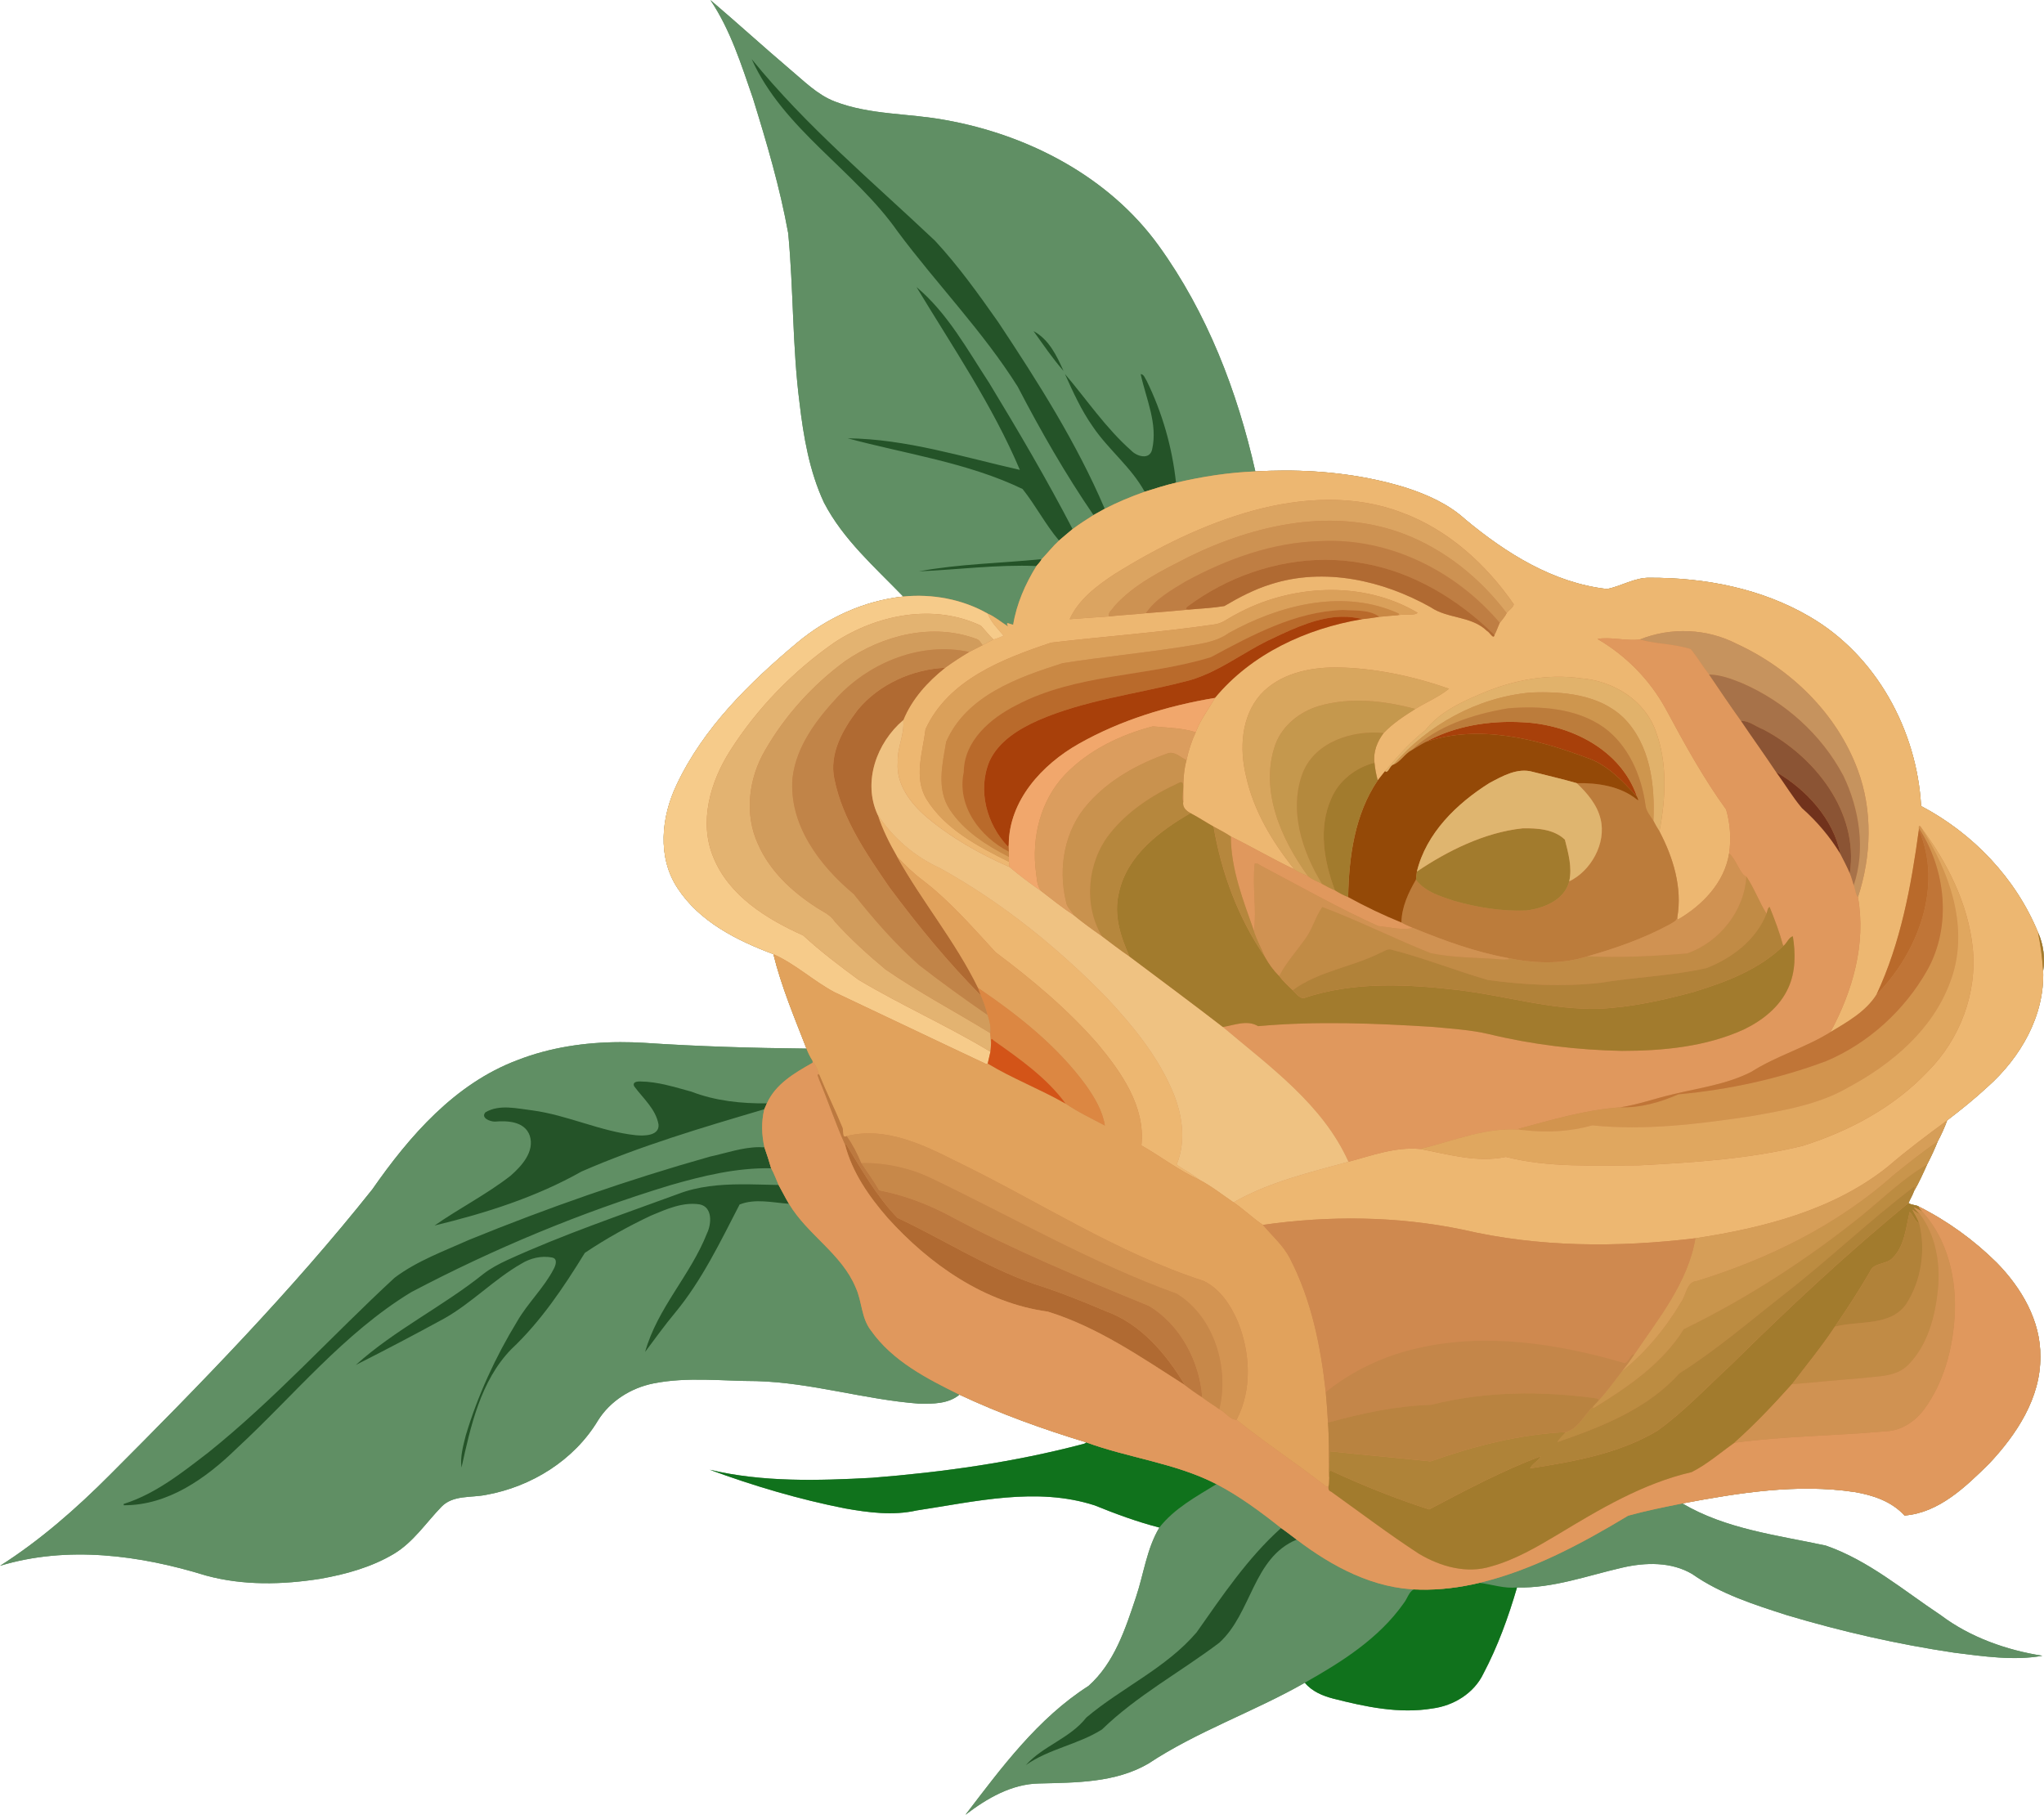 <?xml version="1.0" encoding="UTF-8" standalone="no"?>
<svg id="svg2" xmlns:rdf="http://www.w3.org/1999/02/22-rdf-syntax-ns#" xmlns="http://www.w3.org/2000/svg" height="2421pt" width="2726.7pt" version="1.1" xmlns:cc="http://creativecommons.org/ns#" xmlns:dc="http://purl.org/dc/elements/1.1/" viewBox="0 0 2726.67 2421.03">
<g id="g4539" transform="translate(-4052.3 -14.141)">
<path id="rect4427" d="m4999.9 14.141c26.82 39.81 41.27 86.209 56.82 131.19 18.36 59.22 35.98 118.9 47.03 179.97 7.17 75.15 5.461 150.93 15.07 225.92 5.34 45.48 13.159 91.56 32.619 133.37 25.46 49.21 67.92 86.209 105.72 125.36-51.92 5.62-101.6 28.26-141.5 61.68-63.44 53.22-124.99 113.41-160.68 189.3-20.57 42.84-26.11 96.73 1.12 138 29.26 44.9 79.199 69.83 127.91 88.15 10.67 43.38 28.04 84.46 44.14 125.97-72.15-0.75-144.45-2.851-216.53-7.691-10.683-0.641-21.426-0.964-32.182-0.93-46.609 0.149-93.473 7.03-136.96 24.011-83.479 31.42-143.91 101.14-193.58 172.43-107.48 135.11-228.24 258.89-350.12 380.88-44.641 44.89-93.661 87.81-146.45 121.28 89.73-27.22 186.6-14.269 274.72 12.991 49.56 13.54 101.96 12.289 152.35 4.359 34.25-6.03 68.53-15.48 98.57-33.43 25.87-15.64 42.639-41.43 63.259-62.73 15.5-15.88 39.39-11.77 59.241-15.78 60.51-10.78 117.65-46.16 149.58-99.4 16.26-25.94 43.96-43.291 73.73-49.281 45.289-9.11 91.89-3.17 137.65-3.13 73.31 1.99 144.03 24.64 216.96 30.1 18.24 0.31 38.99 0.391 53.85-12.009 54.46 25.61 111.28 45.98 168.78 63.5-0.57 1.54-2.222 1.91-3.64 2.28-92.121 24.31-186.89 37.61-281.77 45.12-72.16 3.88-145.68 6.059-216.5-10.761 58.69 21.65 119.02 39.461 180.47 51.611 31.479 5.56 64.02 9.85 95.64 2.7 78.03-11.76 159.92-31.8 237.4-6.77 28.17 11.45 56.81 22 86.259 29.58-16.879 28.22-20.789 61.83-31.159 92.68-14.12 42.46-28.881 87.981-63.39 118.63-67.57 43.11-116.11 109.03-164.13 171.88 28.42-21.77 61.43-41.201 98.3-41.761 49.3-1.27 101.43-0.849 145.53-26.409 65.62-43.43 140.78-69.1 208.95-108 9.349 11.51 23.819 17.56 37.879 21.18 43.07 10.98 87.991 20.581 132.51 13.161 28.11-3.72 55.249-20.251 67.718-46.281 19.25-36.46 33.45-75.629 44.95-115.12 48.22 1.13 94.03-15.91 140.42-26.5 30.85-7.13 65.42-8.021 93.45 8.669 37.92 26.62 82.59 40.761 126.24 54.791 73.04 21.82 147.58 38.78 222.99 50 38.77 4.89 80.261 10.989 117.79 4.109-47.1-7.25-96.43-24.48-135.73-54.18-49.67-32.94-96.211-72.999-153.26-92.809-64.76-13.92-133.26-21.851-191.32-56.191 75.42-14.2 153.13-26.71 229.77-15.22 24.38 4.08 49.502 12.49 66.531 31.32 45.91-3.58 81.669-38.39 112.87-69.17 36.47-38.8 68.851-87.54 68.341-142.75 0.6-48-25.35-91.75-57.97-125.13-30.51-30.3-65.959-55.91-104.34-75.2-3.49-2.22-9.72-1.77-13.6-4.58 2.31-5.39 5.499-10.43 7.39-15.97 6.62-11.33 11.999-23.4 17.379-35.37 5.17-9.94 9.99-20.24 14.1-30.65 4.84-8.98 9.191-18.61 12.711-28.3 18.61-14.26 36.939-28.929 54.11-44.919 43.7-38.95 76.001-94.521 73.961-154.53 2.79-16.5 0.379-35.76-6.87-51.4-29.78-72.4-86.921-132.15-155.96-168.51-5.64-101.26-59.95-201.16-148.78-252.68-64.11-37.54-139.41-52.071-213.06-51.811-20.2-0.52-37.97 11.32-57.2 14.95-71.56-7.99-134.8-47.759-189.02-92.859-22.561-20.53-50.871-33.12-79.591-42.42-52.536-16.161-107.59-22.828-162.49-22.711-12.67 0.027-25.334 0.415-37.956 1.131-24-106.92-64.4-211.78-128.88-301.07-66.45-92.11-174.12-147.96-284.34-167.66-49.2-9.26-100.88-6.571-148.12-24.891-23.54-9.17-41.35-27.739-60.4-43.589-35.45-30.16-69.91-61.57-105.3-91.7z" fill="#608f64"/>
<path id="path4" d="m4999.9 14.141c26.82 39.81 41.27 86.209 56.82 131.19 18.36 59.22 35.98 118.9 47.03 179.97 7.17 75.15 5.46 150.93 15.07 225.92 5.34 45.48 13.159 91.56 32.619 133.37 25.46 49.21 67.92 86.209 105.72 125.36 38.73-3.82 79.081 3.48 113.01 22.93 9.81 4.25 17.9 11.42 26.9 17.05-4.27-7.81 2.219-2.9 6.789-2.4 4.62-28.07 16.15-54.24 31.03-78.28-52.2-2.11-105.41 4.919-156.78 7.109 53.96-10.01 109.26-10.76 163.77-16.3 7.84-8.15 14.81-17.119 23.17-24.819-18.14-21.44-31.18-46.891-48.57-68.731-73.07-35.31-157.28-47.039-233.36-67.639 78.29 0.88 153.98 25.089 229.71 42.109-36.41-86.07-89.681-164.04-137.89-243.9 41.4 34.73 67.741 83.35 97.011 128 38.79 63.93 76.8 128.58 111.23 194.87 9-6.65 18.38-12.761 27.87-18.691-37.31-54.47-70.54-112.48-101.05-171.23-46.55-74.03-108.06-136.93-160.09-206.91-57.92-82.55-152.57-136.2-194.85-230.15 72.41 89.34 161.35 163.55 244.63 242.37 31.22 33.7 58 71.129 84.37 108.64 52.8 79.59 104.42 160.83 142.01 248.91 17.16-8.88 35.019-16.32 53.259-22.7-17.94-32.93-48.52-56.271-69.33-87.161-15.25-21.68-26.251-45.92-37.041-70.02 29.15 34.3 54.6 72.37 88.63 102.35 7.15 7.61 24.321 12.821 27.661-1.489 7.89-34.29-8.061-67.69-15.241-100.6 4.46 0.01 5.78 5.809 7.97 8.859 20.87 42.55 34.12 88.881 39.17 135.99 34.7-8.13 70.139-13.72 105.79-15.07-24-106.92-64.4-211.78-128.88-301.07-66.45-92.11-174.12-147.96-284.34-167.66-49.2-9.26-100.88-6.571-148.12-24.891-23.54-9.17-41.35-27.739-60.4-43.589-35.45-30.16-69.91-61.57-105.3-91.7zm431.22 441.77c20.37 10.84 30.999 32.82 39.939 53.05-14.56-16.54-27.059-35.11-39.939-53.05zm-551.68 948.52c-46.608 0.149-93.473 7.03-136.96 24.011-83.48 31.42-143.91 101.14-193.58 172.43-107.48 135.11-228.24 258.89-350.12 380.88-44.64 44.89-93.66 87.81-146.45 121.28 89.73-27.22 186.6-14.269 274.72 12.991 49.56 13.54 101.96 12.289 152.35 4.359 34.25-6.03 68.53-15.48 98.57-33.43 25.87-15.64 42.639-41.43 63.259-62.73 15.5-15.88 39.391-11.77 59.241-15.78 60.51-10.78 117.65-46.16 149.58-99.4 16.26-25.94 43.96-43.291 73.73-49.281 45.29-9.11 91.89-3.17 137.65-3.13 73.31 1.99 144.03 24.64 216.96 30.1 18.24 0.31 38.99 0.391 53.85-12.009-43.61-21.42-89.539-45.04-118.16-85.75-12.84-16.44-11.751-38.531-20.141-56.891-18.73-45.42-64.41-70.52-89.13-112-21.63-1.56-45.1-7.349-65.83 0.941-25.73 49.75-50.259 101.15-86.259 144.67-13.87 16.57-27.361 35.49-39.741 51.95 16.19-58.28 60.73-102.58 82.52-158.21 6.02-12.27 7.71-34.819-9.57-38.539-22.73-3.59-44.58 6.349-65.1 14.909-30.59 14.36-60.21 30.93-88.27 49.72-28.3 45.98-58.739 91.48-98.309 128.7-41 42.25-54.12 102.93-66.27 157.73-1.95-14.58 2.31-29.19 5.8-43.2 15.97-53.22 39.489-104.22 68.359-151.65 14.25-24.81 35.781-44.69 48.911-70.18 2.52-4.7 5.719-13.66-2.311-15.18-13.94-2.7-28.75 0.78-40.8 8.18-36.64 20.96-66.09 52.36-102.88 73.12-39.01 21.29-78.36 41.999-118.05 62.019 51.95-46.88 116-77.909 170.46-121.62 9.68-7.51 20.609-13.181 31.669-18.331 74.11-33.91 151.4-60.109 227.84-88.159 42.52-16.34 89.42-12.79 134-11.97-3.28-7.45-5.99-15.17-9.95-22.27-45.9-0.93-90.891 10.03-134.69 22.62-119.29 36.31-235.06 84.54-345.38 142.6-89.95 54.64-156.67 138.1-233.2 208.81-40.57 39.5-91.339 75.819-150.39 75.519v-1.789c42.42-13.36 77.889-41.73 112.67-68.45 88.89-71.24 165.22-156.19 248.71-233.29 29.87-22.47 65.56-35.41 99.43-50.58 104.88-42.8 212.04-80.169 321.06-110.96 23.97-5.12 47.92-14.221 72.82-12.431-3.73-16.68-4.27-34.119-0.18-50.789-82.32 24.26-165.04 48.69-243.81 83.07-60.98 34.4-128.28 55.659-196.03 72.039 33.07-23.1 69.621-41.63 101.54-66.52 14.69-12.96 32.24-32.149 25.45-53.359-6.75-19.12-29.549-20.14-46.359-18.78-6.21 0.2-19.48-4.811-12.75-12.391 18.75-11.1 42.23-4.98 62.63-2.55 47.13 6.37 90.72 28.09 138.05 33.13 10.31 1 31.669 1.141 30.209-14.409-3.64-20.53-20.579-34.77-32.409-50.78-2.55-4.96 2.37-6.371 5.83-6.511 24.12-0.31 47.29 7.351 70.33 13.541 32.09 12.37 66.75 16.07 100.82 15.63 11.41-25.56 36.62-40.38 59.98-53.57 1.81-0.5 0.85-2.3 0.73-3.58-3.28-4.98-5.789-10.35-7.939-15.88-72.15-0.75-144.45-2.851-216.53-7.691-10.684-0.641-21.427-0.964-32.183-0.93zm795.7 589.7c-27.16 16.71-56.2 32.349-76.25 57.909-16.88 28.22-20.789 61.83-31.159 92.68-14.12 42.46-28.881 87.981-63.391 118.63-67.57 43.11-116.11 109.03-164.13 171.88 28.42-21.77 61.43-41.201 98.3-41.761 49.3-1.27 101.43-0.849 145.53-26.409 65.62-43.43 140.78-69.1 208.95-108 49.27-27.7 98.861-59.119 131.94-106.06 4.848-5.872 7.046-16.072 13.911-18.412-58.049-2.912-111.26-31.862-156.7-66.438-58.46 24.14-59.849 98.389-103.36 137.66-51.71 39.03-109.66 70.26-156.37 115.63-31.76 20.12-70.631 25.691-101.51 47.491 22.71-25.56 59.111-35.78 80.611-63.4 47.34-39.94 106.53-65.97 147.23-113.78 34.28-48.78 67.939-98.9 112.56-139.05-27.22-21.57-55.299-42.48-86.159-58.57zm263.7 140.46c2.425 0.122 4.857 0.202 7.298 0.231-2.942-0.933-5.314-0.908-7.298-0.231zm357.79-114.7c-24.24 4.88-48.581 9.711-72.381 16.341-62.18 37.43-127.24 72.42-198.26 89.58 16.68 2.08 32.959 7.891 50.059 6.191 48.22 1.13 94.03-15.91 140.42-26.5 30.85-7.13 65.42-8.021 93.45 8.669 37.92 26.62 82.591 40.761 126.24 54.791 73.04 21.82 147.58 38.78 222.99 50 38.77 4.89 80.261 10.989 117.79 4.109-47.1-7.25-96.43-24.48-135.73-54.18-49.67-32.94-96.211-72.999-153.26-92.809-64.76-13.92-133.26-21.851-191.32-56.191z" fill="#608f64"/>
<path id="path6" d="m5055 92.97c42.28 93.95 136.93 147.6 194.85 230.15 52.03 69.98 113.54 132.88 160.09 206.91 30.51 58.75 63.74 116.76 101.05 171.23 4.97-2.86 9.99-5.609 15.02-8.369-37.59-88.08-89.211-169.32-142.01-248.91-26.37-37.51-53.15-74.939-84.37-108.64-83.28-78.82-172.22-153.03-244.63-242.37zm219.88 304.11c48.21 79.86 101.48 157.83 137.89 243.9-75.73-17.02-151.42-41.229-229.71-42.109 76.08 20.6 160.29 32.329 233.36 67.639 17.39 21.84 30.43 47.291 48.57 68.731 5.96-5.2 12.09-10.181 18.13-15.291-34.43-66.29-72.44-130.94-111.23-194.87-29.27-44.65-55.611-93.27-97.011-128zm156.18 58.83c12.88 17.94 25.379 36.51 39.939 53.05-8.94-20.23-19.569-42.21-39.939-53.05zm41.839 57.1c10.79 24.1 21.791 48.34 37.041 70.02 20.81 30.89 51.39 54.231 69.33 87.161 13.85-4.31 27.64-8.83 41.82-12.07-5.05-47.11-18.3-93.441-39.17-135.99-2.19-3.05-3.51-8.849-7.97-8.859 7.18 32.91 23.131 66.31 15.241 100.6-3.34 14.31-20.511 9.099-27.661 1.489-34.03-29.98-59.48-68.05-88.63-102.35zm-31.08 247.05c-54.51 5.54-109.81 6.29-163.77 16.3 51.37-2.19 104.58-9.219 156.78-7.109 2.46-2.94 5.341-5.661 6.991-9.191zm-535.39 696.85c-0.752-0.01-1.504-0.01-2.258 0-3.46 0.14-8.38 1.551-5.83 6.511 11.83 16.01 28.769 30.25 32.409 50.78 1.46 15.55-19.899 15.409-30.209 14.409-47.33-5.04-90.92-26.76-138.05-33.13-20.4-2.43-43.88-8.55-62.63 2.55-6.73 7.58 6.54 12.591 12.75 12.391 16.81-1.36 39.609-0.34 46.359 18.78 6.79 21.21-10.76 40.399-25.45 53.359-31.92 24.89-68.471 43.42-101.54 66.52 67.75-16.38 135.05-37.639 196.03-72.039 78.77-34.38 161.49-58.81 243.81-83.07 1.16-2.64 2.32-5.281 3.5-7.891-34.07 0.44-68.73-3.26-100.82-15.63-22.32-5.997-44.762-13.372-68.072-13.545zm158.59 87.627c-22.412 0.11-44.119 8.019-65.842 12.659-109.02 30.79-216.18 68.159-321.06 110.96-33.87 15.17-69.56 28.11-99.43 50.58-83.49 77.1-159.82 162.05-248.71 233.29-34.78 26.72-70.249 55.09-112.67 68.45v1.789c59.05 0.3 109.82-36.019 150.39-75.519 76.53-70.71 143.25-154.17 233.2-208.81 110.32-58.06 226.09-106.29 345.38-142.6 43.8-12.59 88.791-23.55 134.69-22.62-2.7-9.43-5.67-18.74-8.97-27.95-2.334-0.168-4.66-0.239-6.978-0.228zm-24.88 49.567c-28.361 0.196-56.647 2.639-83.222 12.852-76.44 28.05-153.73 54.249-227.84 88.159-11.06 5.15-21.989 10.821-31.669 18.331-54.46 43.71-118.51 74.739-170.46 121.62 39.69-20.02 79.04-40.729 118.05-62.019 36.79-20.76 66.24-52.16 102.88-73.12 12.05-7.4 26.86-10.88 40.8-8.18 8.03 1.52 4.831 10.48 2.311 15.18-13.13 25.49-34.661 45.37-48.911 70.18-28.87 47.43-52.389 98.43-68.359 151.65-3.49 14.01-7.75 28.62-5.8 43.2 12.15-54.8 25.27-115.48 66.27-157.73 39.57-37.22 70.009-82.72 98.309-128.7 28.06-18.79 57.68-35.36 88.27-49.72 20.52-8.56 42.37-18.499 65.1-14.909 17.28 3.72 15.59 26.269 9.57 38.539-21.79 55.63-66.33 99.931-82.52 158.21 12.38-16.46 25.871-35.38 39.741-51.95 36-43.52 60.529-94.92 86.259-144.67 20.73-8.29 44.2-2.501 65.83-0.941-4.99-8.17-9.09-16.81-13.83-25.1-16.718-0.307-33.761-0.999-50.778-0.881zm721.09 458.54c-44.62 40.15-78.279 90.27-112.56 139.05-40.7 47.81-99.89 73.84-147.23 113.78-21.5 27.62-57.901 37.84-80.611 63.4 30.88-21.8 69.751-27.371 101.51-47.491 46.71-45.37 104.66-76.6 156.37-115.63 43.51-39.27 44.899-113.52 103.36-137.66-6.98-5.13-13.711-10.56-20.841-15.45z" fill="#245328"/>
<path id="path158" d="m6876.2 2422.8c-0.713 1.925-2.776 2.387-4.551 2.85-115.15 30.388-233.61 47.013-352.21 56.4-90.2 4.85-182.1 7.574-270.62-13.451 73.362 27.062 148.78 49.326 225.59 64.514 39.35 6.95 80.026 12.312 119.55 3.375 97.538-14.7 199.9-39.75 296.75-8.463 35.212 14.312 71.012 27.5 107.82 36.975 25.062-31.95 61.362-51.499 95.312-72.387-68.138-35.212-146.09-43.475-217.64-69.812zm656.2 234.41c-32.638 7.787-66.25 12.062-99.812 11.262-16.4-5.2-18.699 13.264-26.512 22.727-41.35 58.675-103.34 97.949-164.93 132.57 11.688 14.388 29.775 21.95 47.35 26.475 53.838 13.725 109.99 25.726 165.64 16.451 35.138-4.65 69.061-25.314 84.648-57.852 24.062-45.575 41.812-94.536 56.188-143.9-21.375 2.125-41.724-5.138-62.574-7.738z" transform="scale(.8)" fill="#10721c"/>
</g>
<g id="g4545" transform="translate(-52.3 -14.141)">
<g>
<path id="rect4536" d="m1764.9 641.92c-12.671 0.027-25.334 0.415-37.956 1.131-35.65 1.35-71.089 6.94-105.79 15.07-14.18 3.24-27.97 7.76-41.82 12.07-18.24 6.38-36.099 13.82-53.259 22.7-5.03 2.76-10.05 5.509-15.02 8.369-9.49 5.93-18.87 12.041-27.87 18.691-6.04 5.11-12.17 10.091-18.13 15.291-8.36 7.7-15.33 16.669-23.17 24.819-1.65 3.53-4.531 6.251-6.991 9.191-14.88 24.04-26.41 50.21-31.03 78.28-4.57-0.5-11.059-5.41-6.789 2.4-9-5.63-17.09-12.8-26.9-17.05-33.93-19.45-74.281-26.75-113.01-22.93-51.92 5.62-101.6 28.26-141.5 61.68-63.44 53.22-124.99 113.41-160.68 189.3-20.57 42.84-26.11 96.73 1.12 138 29.26 44.9 79.199 69.83 127.91 88.15 10.67 43.38 28.041 84.46 44.141 125.97 2.15 5.53 4.659 10.9 7.939 15.88 0.12 1.28 1.08 3.08-0.73 3.58-23.36 13.19-48.57 28.01-59.98 53.57-1.18 2.61-2.34 5.251-3.5 7.891-4.09 16.67-3.55 34.109 0.18 50.789 3.3 9.21 6.27 18.52 8.97 27.95 3.96 7.1 6.67 14.82 9.95 22.27 4.74 8.29 8.84 16.93 13.83 25.1 24.72 41.48 70.4 66.58 89.13 112 8.39 18.36 7.301 40.451 20.141 56.891 28.62 40.71 74.549 64.33 118.16 85.75 54.46 25.61 111.28 45.98 168.78 63.5 57.24 21.07 119.6 27.68 174.11 55.85 30.86 16.09 58.939 37 86.159 58.57 7.13 4.89 13.861 10.32 20.841 15.45 47.34 36.02 103.11 65.939 164 66.669 26.85 0.64 53.74-2.779 79.85-9.009 71.02-17.16 136.08-52.15 198.26-89.58 23.8-6.63 48.141-11.461 72.381-16.341 75.42-14.2 153.13-26.71 229.77-15.22 24.38 4.08 49.501 12.49 66.531 31.32 45.91-3.58 81.669-38.39 112.87-69.17 36.47-38.8 68.851-87.54 68.341-142.75 0.6-48-25.35-91.75-57.97-125.13-30.51-30.3-65.959-55.91-104.34-75.2-3.49-2.22-9.72-1.77-13.6-4.58 2.31-5.39 5.499-10.43 7.389-15.97 6.62-11.33 12-23.4 17.38-35.37 5.17-9.94 9.99-20.24 14.1-30.65 4.84-8.98 9.191-18.61 12.711-28.3 18.61-14.26 36.939-28.929 54.109-44.919 43.7-38.95 76.001-94.521 73.961-154.53 2.79-16.5 0.38-35.76-6.87-51.4-29.78-72.4-86.921-132.15-155.96-168.51-5.64-101.26-59.95-201.16-148.78-252.68-64.11-37.54-139.41-52.071-213.06-51.811-20.2-0.52-37.97 11.32-57.2 14.95-71.56-7.99-134.8-47.759-189.02-92.859-22.56-20.53-50.871-33.12-79.591-42.42-52.536-16.161-107.59-22.828-162.49-22.711z" fill="#cf894f"/>
<path id="path14" d="m1764.9 641.92c-12.671 0.027-25.334 0.415-37.956 1.131-35.65 1.35-71.089 6.94-105.79 15.07-14.18 3.24-27.97 7.76-41.82 12.07-18.24 6.38-36.099 13.82-53.259 22.7-5.03 2.76-10.05 5.509-15.02 8.369-9.49 5.93-18.87 12.041-27.87 18.691-6.04 5.11-12.17 10.091-18.13 15.291-8.36 7.7-15.33 16.669-23.17 24.819-1.65 3.53-4.531 6.251-6.991 9.191-14.88 24.04-26.41 50.21-31.03 78.28-4.57-0.5-11.059-5.41-6.789 2.4-9-5.63-17.09-12.8-26.9-17.05 4.02 11.53 13.359 19.99 20.869 29.25-4.33 2.17-8.819 3.931-13.489 5.161-4.94 2.36-9.66 5.099-14.53 7.589-5.94 2.99-11.891 5.97-17.781 9.05-11 6.52-21.709 13.53-32.059 21.05-23.54 18.61-44.5 41.75-55.92 69.83 2.07 19.11-8.41 37.08-7.35 56.22-2.38 29.44 17.151 54.73 38.211 72.88 33.07 27.95 71.369 49.49 110.87 66.87-0.3-2.3-0.53-4.6-0.7-6.88-41.19-20.51-85.37-43.54-110.25-83.92-17.11-28.76-4.749-62.559-1.109-93.059 30.42-66.05 102.98-93.84 167.62-115.47 72.17-8.46 144.84-13.58 216.81-24.13 10.91-0.93 19.401-8.43 28.841-13.15 73.49-40.65 169.99-46.12 243.22-2.53-4 4.25-18.691 1.489-26.531 3.259-8.18 0.67-16.38 1.24-24.53 2.13-7.59 1.18-15.18 2.411-22.82 3.091-74.56 12.52-147.6 46.049-196.54 105.09-8.43 15.21-19.54 29.15-25.58 45.77-5.58 11.85-9.591 24.34-12.311 37.15-4.97 18.01-4.29 36.68-4.35 55.18-1.44 7.54 3.36 12.251 9.62 15.591 10.56 5.49 20.48 12.14 30.87 17.97 7.71 4.3 15.66 8.209 22.98 13.209 28.54 14.05 56.02 30.25 84.77 43.92-29.35-36.66-54.431-78.089-64.511-124.46-8.93-36.57-6.529-79.34 19.291-108.8 25.49-27.94 64.949-36.351 101.31-36.231 51.17 0.74 102.05 11.651 150.19 28.441-13.52 10.96-30.171 17.86-44.991 27.03-14.93 9.43-29.909 19.141-42.159 32.011-8.58 11.37-14.18 25.099-12.25 39.689 0.77 7.94 2.25 15.801 4.35 23.511 3.22-4.08 6.381-8.211 9.691-12.231 16.57-19.36 33.329-38.84 53.619-54.45 19.48-24.96 49.281-38.289 77.761-50.239 40.77-17.01 85.619-25.47 129.69-19.23 42.96 3.18 85.371 28.95 100.18 70.8 15.72 42.51 13.27 89.539 4.8 133.34 18.36 34.87 30.719 75.05 23.859 114.67 0.2 1.01 0.469 2.021 0.809 3.041 32.81-19.06 62.201-49.48 68.281-88.27 2.82-19.39 1.529-39.73-3.991-58.48-30.55-42.2-55.64-87.951-80.28-133.76-21.18-39-53.06-71.479-91.35-93.789 16.85-3.28 37.949 2.95 56.439 0.7 41.57-16.68 89.4-14.74 129.27 5.75 71.9 33.08 133.46 92.819 161.32 167.67 20.43 54.43 18.531 115.58 0.441 170.37 11.11 62.21-7.111 125.3-36.681 179.98 22.54-13.65 47.191-27.249 61.531-50.109 32.31-68.92 46.259-144.71 56.459-219.65 0-0.63-0.01-1.89-0.01-2.53-0.62-1.68 0.519-3.57 2.139-1.98 35.26 47.17 63.32 102.09 69.67 161.37 6.42 60.45-17.01 122.17-59.58 165.11-45.2 47.97-105.08 79.92-167.46 99.58-71.64 17.47-145.62 22.2-219.02 25.98-58.94-0.1-119.16 3.34-176.81-11.3-38.64 8.11-76.759-3.589-114.44-10.589-33-2.98-64.11 8.77-95.37 17.05-52.2 14.39-105.95 27.029-153.37 54.169 13.66 9.29 25.53 20.991 39.15 30.091 88.28-12.57 178.98-11.799 266.46 6.341 101.57 23.77 207.38 23.96 310.54 11.5 90.39-13.85 183.79-37.25 256.64-95.5 25.36-21.88 52.24-41.911 79.18-61.781 18.61-14.26 36.939-28.929 54.109-44.919 43.7-38.95 76.001-94.521 73.961-154.53-1.11-17.28-3.35-34.45-6.87-51.4-29.78-72.4-86.921-132.15-155.96-168.51-5.64-101.26-59.95-201.16-148.78-252.68-64.11-37.54-139.41-52.071-213.06-51.811-20.2-0.52-37.97 11.32-57.2 14.95-71.56-7.99-134.8-47.759-189.02-92.859-22.56-20.53-50.871-33.12-79.591-42.42-52.536-16.161-107.59-22.828-162.49-22.711zm59.156 39.036c33.386-0.15 66.623 4.87 98.088 16.945 61.8 22.67 112.52 68.861 149.56 122.39-0.95 4.6-6.8 7.899-9.53 11.769-2.19 4.78-5.97 8.78-9.17 12.95-2.46 5.34-4.231 10.99-7.061 16.15-1.04 6.97-6.89-4.229-9.88-5.209-20.69-20.36-52.339-16.011-75.239-31.741-63.86-35.85-141.94-53.509-213.21-30.639-21.97 6.77-42.31 17.499-62.03 29.089-14.66 2.5-29.69 3.231-44.52 4.481-19.1 1.88-40.189 3.519-60.109 5.039-16.34 1.81-32.811 2.381-49.141 4.311-16.13 0.94-35.239 2.519-52.609 3.709 12.07-26.39 36.23-44.6 59.87-60.15 58-36.08 119.92-66.93 186-85.02 32.06-8.605 65.595-13.925 98.981-14.075zm-601 420c6.27 19.65 15.63 38.221 25.93 56.041 10.71 11.34 21.83 22.31 34.42 31.63 36.26 27.81 66.24 62.54 97.03 95.97 49 36.67 96.23 76.23 136.48 122.52 31.49 37.85 63.53 83.44 58 135.08 25.94 14.79 50.95 34.08 77.45 45.87-9.34-7.93-20.589-13.04-30.359-20.33 13.72-33.63 6.879-71.641-8.061-103.66-20.31-45.01-52.229-83.48-85.659-119.33-65.72-67.23-139.95-127.09-222.37-172.64-33.67-15.38-62.479-40.29-82.859-71.15z" fill="#edb771"/>
<path id="path16" d="m1725 695.03c64.12-17.21 134.14-21.28 197.07 2.87 61.8 22.67 112.52 68.86 149.56 122.39-0.95 4.6-6.8 7.9-9.53 11.77-34.91-46.16-81.8-84.2-136-105.2-94.66-36.52-199.9-13.02-288.08 30.2-35.42 18.16-72.76 36.06-99.61 66.32-2.17 4.1-8.61 7.86-6.67 13.11-16.13 0.94-35.24 2.52-52.61 3.71 12.07-26.39 36.23-44.6 59.87-60.15 58-36.08 119.92-66.93 186-85.02z" fill="#dba461"/>
<path id="path18" d="m1638.1 757.06c88.18-43.22 193.42-66.72 288.08-30.2 54.2 21 101.09 59.04 136 105.2-2.19 4.78-5.97 8.78-9.17 12.95-58.42-69.04-147.34-113.68-238.86-109.02-63.57 1.47-124.89 23.78-180.27 53.84-19.24 11.77-40.04 23.25-52.92 42.35-16.34 1.81-32.81 2.38-49.14 4.31-1.94-5.25 4.5-9.01 6.67-13.11 26.85-30.26 64.19-48.16 99.61-66.32z" fill="#cd9252"/>
</g>
<path id="path20" d="m1633.8 789.83c55.38-30.06 116.7-52.37 180.27-53.84 91.52-4.66 180.44 39.98 238.86 109.02-2.46 5.34-4.23 10.99-7.06 16.15-48.2-47.41-108.97-84.41-176.33-95.73-81.04-15.01-166.98 8.67-232.6 57.42-4.97 3.78-1.4 5.14 4.05 4.29-19.1 1.88-40.19 3.52-60.11 5.04 12.88-19.1 33.68-30.58 52.92-42.35z" fill="#bf7e43"/>
<g>
<path id="path24" d="m1819.8 760.96c-65.336 0.116-130.53 23.045-182.82 61.892-4.97 3.78-1.4 5.141 4.05 4.291 14.83-1.25 29.86-1.981 44.52-4.481 19.72-11.59 40.06-22.319 62.03-29.089 71.27-22.87 149.35-5.211 213.21 30.639 22.9 15.73 54.549 11.381 75.239 31.741 2.99 0.98 8.84 12.179 9.88 5.209-48.2-47.41-108.97-84.41-176.33-95.73-16.461-3.049-33.124-4.502-49.778-4.472zm-506.6 144.02c-43.97 2.03-88.501 21.961-116.84 56.341-19.83 25.98-38.31 58.339-30.98 92.359 10.91 53.77 43.08 99.98 73.55 144.43 37.56 50.48 77.62 99.471 121.95 144.09-1.38-3.35-2.55-6.78-3.82-10.17-30.13-61.84-74.659-115.1-108.06-175.03-10.3-17.82-19.66-36.391-25.93-56.041-20.15-44.01-1.151-96.04 34.209-126.15 11.42-28.08 32.38-51.22 55.92-69.83zm-132.39 635.26c-0.31 0.23-0.909 0.7-1.219 0.93 9.51 37 31.96 69.11 56.7 97.6 55.88 62.04 129.44 113.67 213.83 125.15 66.58 20.61 124.68 60.949 182.89 98.089-24.91-41.63-59.02-82.129-106.08-98.889-31.36-13.46-63.12-26.01-95.67-36.32-63.84-22.4-120.9-59.469-181.89-88.059-27.85-28.97-47.851-64.31-68.561-98.5z" fill="#b06a32"/>
<path id="path26" d="m1700.2 834.17c73.49-40.65 169.99-46.12 243.22-2.53-4 4.25-18.69 1.49-26.53 3.26 5.82-1.67-3.77-4.11-5.67-5.23-72.18-29.19-154.06-7.4-219.6 28.9-18.67 13.41-42.25 15.02-64.17 18.86-52.38 8.1-105.22 13.19-157.56 21.4-59.59 19.01-128.23 43.08-155.33 104.71-5.07 29.73-13.23 63.09 4.57 90.37 18.83 28.85 49.02 47.94 79.13 63.4 0.01 1.65 0.02 4.94 0.03 6.59-41.19-20.51-85.37-43.54-110.25-83.92-17.11-28.76-4.75-62.56-1.11-93.06 30.42-66.05 102.98-93.84 167.62-115.47 72.17-8.46 144.84-13.58 216.81-24.13 10.91-0.93 19.4-8.43 28.84-13.15z" fill="#daa05a"/>
<path id="path28" d="m1257.1 809.95c38.73-3.82 79.08 3.48 113.01 22.93 4.02 11.53 13.36 19.99 20.87 29.25-4.33 2.17-8.82 3.93-13.49 5.16-6-5.7-11.05-12.29-16.6-18.36-63.2-30.1-138.82-14.88-195.6 22.39-54.95 38.33-102.88 87.52-138.89 144.1-26.46 41.46-42.24 95.25-22.43 142.6 20.98 51.38 71.26 82.29 119.78 104.1 23.22 21.35 48.46 40.52 73.92 59.18 57.33 34.17 118.95 61.54 175.86 95.9-1.02 5.28-2.6 10.47-3.62 15.78-1 0.96-2.2 0.55-3.28 0.05-67.22-31.54-134.17-63.69-201.34-95.33-28.15-15.05-52.17-37.76-81.34-50.62-48.71-18.32-98.65-43.25-127.91-88.15-27.23-41.27-21.69-95.16-1.12-138 35.69-75.89 97.24-136.08 160.68-189.3 39.9-33.42 89.58-56.06 141.5-61.68z" fill="#f6cb8a"/>
<path id="path30" d="m1691.6 858.57c65.54-36.3 147.42-58.09 219.6-28.9 1.9 1.12 11.49 3.56 5.67 5.23-8.18 0.67-16.38 1.24-24.53 2.13-12.8-10.01-32.78-7.99-48.28-9.14-63.78 2.04-121.42 33.49-176.26 62.89-85.26 26.43-179.35 21.73-259.8 64.2-34.33 17.35-69.7 47.46-69.99 89.07-9.66 45.22 21.71 86.65 60.17 106.32 0.01 1.74 0.04 5.21 0.06 6.94-30.11-15.46-60.3-34.55-79.13-63.4-17.8-27.28-9.64-60.64-4.57-90.37 27.1-61.63 95.74-85.7 155.33-104.71 52.34-8.21 105.18-13.3 157.56-21.4 21.92-3.84 45.5-5.45 64.17-18.86z" fill="#c98844"/>
<path id="path32" d="m1844 827.89c-63.78 2.04-121.42 33.489-176.26 62.889-85.26 26.43-179.35 21.73-259.8 64.2-34.33 17.35-69.701 47.46-69.991 89.07-9.66 45.22 21.71 86.65 60.17 106.32-0.03-3.1-0.29-6.331-0.2-9.341-0.27 0.64-0.821 1.921-1.091 2.561-28.41-29.7-40.899-75.52-24.509-114.25 12.37-26.55 39.04-42.621 64.78-54.181 61.34-26.72 128.5-34.749 192.9-51.119 44.88-9.81 80.63-40.651 121.83-59.161 36.26-17.18 76.78-35.529 117.63-24.759 7.64-0.68 15.23-1.911 22.82-3.091-12.8-10.01-32.78-7.989-48.28-9.139zm768 293.41c-10.2 74.94-24.149 150.73-56.459 219.65 54.18-54.2 89.539-144.13 56.459-219.65z" fill="#b96a2b"/>
<path id="path34" d="m1165.3 871.32c56.78-37.27 132.4-52.49 195.6-22.39 5.55 6.07 10.6 12.66 16.6 18.36-4.94 2.36-9.66 5.1-14.53 7.59-2.23-3.03-4.02-6.83-7.78-8.18-58.79-22.04-124.92-5.29-175.26 29.24-43.28 31.76-80.2 72.44-107 119-21.97 37.45-28.07 85.46-9.4 125.53 15.46 35.31 44.68 62.74 76.56 83.42 9.05 6.17 19.97 10.29 25.99 20.03 20.8 22.85 43.71 43.77 67.47 63.52 44.93 30.92 93.25 56.47 139.73 84.9 0.23 4.88 0.92 9.8 1.04 14.74-0.27 3.29-0.27 6.79-0.78 10.12-56.91-34.36-118.53-61.73-175.86-95.9-25.46-18.66-50.7-37.83-73.92-59.18-48.52-21.81-98.8-52.72-119.78-104.1-19.81-47.35-4.03-101.14 22.43-142.6 36.01-56.58 83.94-105.77 138.89-144.1z" fill="#e3b371"/>
<path id="path36" d="m1842.8 836.92c-31.654 0.407-62.583 14.542-90.911 27.964-41.2 18.51-76.95 49.351-121.83 59.161-64.4 16.37-131.56 24.399-192.9 51.119-25.74 11.56-52.41 27.631-64.78 54.181-16.39 38.73-3.901 84.55 24.509 114.25 0.27-0.64 0.821-1.921 1.091-2.561 0.28-59.07 44.62-107.05 93.43-134.63 55.93-31.61 118.47-50.661 181.57-61.191 48.94-59.04 121.98-92.569 196.54-105.09-8.936-2.356-17.856-3.319-26.719-3.205zm223.9 140.27c-38.918 0.042-78.653 7.929-112.69 26.803 70.72-23.93 146.72-4.43 214.28 20.73 28.02 9.07 48.45 31.28 67.85 52.25-21.85-63.27-89.401-96.44-152.83-99.33-5.508-0.305-11.05-0.459-16.609-0.453z" fill="#a8400a"/>
<path id="path38" d="m2239.7 867.29c41.57-16.68 89.4-14.74 129.27 5.75 71.9 33.08 133.46 92.82 161.32 167.67 20.43 54.43 18.53 115.58 0.44 170.37-3.53-4.61-3.45-10.78-5.61-16 15.92-46.93 7.79-101.54-13.92-146.28-29.25-55.07-78.39-98.85-135.5-123.5-13.93-5.6-28.34-11-43.53-11.32-8.61-10.96-15.66-23.08-24.45-33.86-21.95-7.24-46.22-6.63-68.02-12.83z" fill="#c6935e"/>
<path id="path40" d="m1180 895.94c50.34-34.53 116.47-51.28 175.26-29.24 3.76 1.35 5.55 5.15 7.78 8.18-5.94 2.99-11.89 5.97-17.78 9.05-63.49-13.86-131.01 13.15-175 59.28-28.19 30.29-55.64 66.08-60.69 108.41-5.36 62.43 35.98 117.35 81.61 155.25 26.62 33.66 55.08 66.21 87.23 94.76 29.75 23.12 60.52 45.27 91.45 66.59 2.5 7.74 4.62 15.91 3.49 24.12-46.48-28.43-94.8-53.98-139.73-84.9-23.76-19.75-46.67-40.67-67.47-63.52-6.02-9.74-16.94-13.86-25.99-20.03-31.88-20.68-61.1-48.11-76.56-83.42-18.67-40.07-12.57-88.08 9.4-125.53 26.8-46.56 63.72-87.24 107-119z" fill="#d19c5c"/>
<path id="path42" d="m2193.2 865.63c-3.413 0.065-6.722 0.346-9.881 0.961 38.29 22.31 70.17 54.789 91.35 93.789 24.64 45.81 49.73 91.561 80.28 133.76 5.52 18.75 6.811 39.09 3.991 58.48 9.78 8.2 14.579 28.4 23.069 30.97 10.52 15.59 16.781 33.53 26.841 49.38 1.4-2.92 1.11-7.171 4.1-8.961 6.96 17.07 13.42 34.331 18.22 52.161 4.95-3.37 7.08-11.451 12.87-12.991 3.66 22.84 3.779 47.371-6.061 68.761-11.49 25.62-34.61 43.669-59.37 55.619-50.72 23.04-107.44 28.46-162.54 28.52-59.79-1.14-119.54-8.359-177.68-22.409-24.42-5.73-49.561-7.14-74.441-9.58-77.55-4.84-155.85-7.96-233.17-1-14.76-8.75-31.62-1.391-47.02 1.119 62.16 52.62 133.24 103.29 167.46 179.78 31.26-8.28 62.37-20.03 95.37-17.05 45.65-10.71 90.809-30.96 138.72-25.12-2.43-0.6-5.49-0.43-7.45-1.77 44.91-12.07 89.571-25.43 136.28-28.73 23.8-3.59 46.49-11.98 69.9-17.33 35.29-8.6 72.21-13.261 104.88-30.131 33.18-21.14 71.709-31.95 105.19-52.8 29.57-54.68 47.791-117.77 36.681-179.98-3.53-4.61-3.451-10.78-5.611-16-1.53-5.39-3-10.79-5.2-15.93-3.75-8.91-8.27-17.429-12.68-26.009-13.84-22.86-31.31-43.391-51.3-61.081-12.67-15.08-22.751-32.219-34.391-48.089-15.25-22.93-31.379-45.261-46.759-68.091-14.6-20.37-28.61-41.14-42.62-61.9-8.61-10.96-15.66-23.079-24.45-33.859-21.95-7.24-46.22-6.63-68.02-12.83-15.023 1.828-31.768-1.942-46.558-1.661zm-499 264.47c0.19 43.87 16.501 85.31 30.891 126.07 3.88-28.91-2.47-60.109 1.05-89.859 3.79-1.13 6.76 2.3 10 3.7 51.21 27.01 101.7 55.589 154.48 79.489 14.88 1.54 32.819 6.07 46.659 2.57-5.23-2.27-10.54-4.4-15.47-7.25-24.32-9.83-48.08-21.281-71.05-33.891-6.22-2.38-12.029-5.599-17.669-9.059-5.98-2.43-11.701-5.471-17.291-8.641-6.29-3.35-13.25-5.649-18.75-10.339-6.2-2.61-12.59-4.93-18.08-8.87-28.75-13.67-56.23-29.87-84.77-43.92zm-558.14 298.85c0.12 1.28 1.08 3.08-0.73 3.58-23.36 13.19-48.57 28.01-59.98 53.57-1.18 2.61-2.34 5.251-3.5 7.891-4.09 16.67-3.55 34.109 0.18 50.789 3.3 9.21 6.27 18.52 8.97 27.95 3.96 7.1 6.67 14.82 9.95 22.27 4.74 8.29 8.84 16.93 13.83 25.1 24.72 41.48 70.4 66.58 89.13 112 8.39 18.36 7.301 40.451 20.141 56.891 28.62 40.71 74.549 64.33 118.16 85.75 54.46 25.61 111.28 45.98 168.78 63.5 57.24 21.07 119.6 27.68 174.11 55.85 30.86 16.09 58.939 37 86.159 58.57 7.13 4.89 13.861 10.32 20.841 15.45 47.34 36.02 103.11 65.939 164 66.669 26.85 0.64 53.74-2.779 79.85-9.009 71.02-17.16 136.08-52.15 198.26-89.58 23.8-6.63 48.141-11.461 72.381-16.341 75.42-14.2 153.13-26.71 229.77-15.22 24.38 4.08 49.501 12.49 66.531 31.32 45.91-3.58 81.669-38.39 112.87-69.17 36.47-38.8 68.851-87.54 68.341-142.75 0.6-48-25.35-91.75-57.97-125.13-30.51-30.3-65.959-55.91-104.34-75.2 0.27 2.74 2.929 4.391 4.509 6.511 34.37 37.52 46.59 90.759 43.47 140.49-2.68 43.37-14.4 87.36-40.17 122.92-12.19 16.71-30.82 29.36-51.98 30-67.13 6.02-134.74 6.29-201.6 15.28-18.86 13.26-36.401 28.79-57.091 39.18-64.97 14.99-122.78 49.521-179.24 83.631-27.91 16.66-56.401 33.259-87.911 42.089-32.96 10.35-68.07 0.301-96.75-16.839-40.06-26.08-78.149-54.991-117.01-82.781-4.179-1.305-3.78-4.924-3.373-8.236-0.63 2.163-2.573 2.187-4.827 0.086-38.61-30.2-79.99-57.089-117.98-87.819-8.88-0.02-15.121-10.371-23.011-14.061-7.44-5.54-15.579-10.09-22.809-15.87-7.95-5.05-15.661-10.47-23.061-16.25-58.21-37.14-116.31-77.479-182.89-98.089-84.39-11.48-157.95-63.11-213.83-125.15-24.74-28.49-47.19-60.6-56.7-97.6-12.79-28.47-22.571-58.281-34.681-87.091-0.31-2.14-4.149-8.249 0.241-6.239-1.76-6.83-5.001-13.171-9.041-18.911zm688.59 566.99c0.159-0.544 0.237-1.217 0.212-2.033-0.044 0.646-0.127 1.334-0.212 2.033z" fill="#e0985d"/>
<path id="path44" d="m1170.2 943.21c43.99-46.13 111.51-73.14 175-59.28-11 6.52-21.71 13.53-32.06 21.05-43.97 2.03-88.5 21.96-116.84 56.34-19.83 25.98-38.31 58.34-30.98 92.36 10.91 53.77 43.08 99.98 73.55 144.43 37.56 50.48 77.62 99.47 121.95 144.09 3.79 8.37 6.44 17.2 8.98 26.02-30.93-21.32-61.7-43.47-91.45-66.59-32.15-28.55-60.61-61.1-87.23-94.76-45.63-37.9-86.97-92.82-81.61-155.25 5.05-42.33 32.5-78.12 60.69-108.41z" fill="#c18448"/>
<path id="path48" d="m1733.8 940.74c25.49-27.94 64.95-36.35 101.31-36.23 51.17 0.74 102.05 11.65 150.19 28.44-13.52 10.96-30.17 17.86-44.99 27.03-41.52-11.16-87.11-16.24-129.08-3.83-25.18 7.62-47.88 25.6-57.4 50.61-21.76 61.06 7.44 126.68 43.27 176.11-6.2-2.61-12.59-4.93-18.08-8.87-29.35-36.66-54.43-78.09-64.51-124.46-8.93-36.57-6.53-79.34 19.29-108.8z" fill="#d8a65e"/>
<path id="path50" d="m2332.2 913.98c15.19 0.32 29.6 5.72 43.53 11.32 57.11 24.65 106.25 68.43 135.5 123.5 21.71 44.74 29.84 99.35 13.92 146.28-1.53-5.39-3-10.79-5.2-15.93 12.41-81.63-46.89-156.19-115.93-192.17-9.59-3.52-18.64-11.71-29.2-11.1-14.6-20.37-28.61-41.14-42.62-61.9z" fill="#a77249"/>
<path id="path52" d="m2031.3 938.27c40.77-17.01 85.62-25.47 129.69-19.23 42.96 3.18 85.37 28.95 100.18 70.8 15.72 42.51 13.27 89.54 4.8 133.34-2.9-4.6-5.66-9.28-8.09-14.11 2.39-47.82-4.23-101.7-39.65-137.27-32.57-31.45-81.2-35.52-124.08-33.75-71.02 6.39-136.7 42.75-183.14 96.26-4.53 0.94-6.9 12.89-11.09 8.65 16.57-19.36 33.33-38.84 53.62-54.45 19.48-24.96 49.28-38.29 77.76-50.24z" fill="#e1b26b"/>
<path id="path54" d="m1911 1034.3c46.44-53.51 112.12-89.87 183.14-96.26 42.88-1.77 91.51 2.3 124.08 33.75 35.42 35.57 42.04 89.45 39.65 137.27-4.03-6.57-9.66-12.67-10.44-20.6-5.38-39.66-22.7-79.96-55.82-104.07-36.72-25.66-84.27-28.75-127.51-25.33-46.31 7.85-94.35 23.04-128.96 56.05-9.09 4.75-14.95 15.93-24.14 19.19z" fill="#ce964e"/>
<path id="path56" d="m1491.4 1006.4c55.93-31.61 118.47-50.66 181.57-61.19-8.43 15.21-19.54 29.15-25.58 45.77-18.3-5.79-38.18-5.96-57.22-7.81-43.3 11.27-85.52 31.57-116.89 64.12-32.84 34.29-45.15 84.12-39.01 130.49 1.42 8.65 1.02 18.73 7.54 25.49-14.84-10.06-29.12-20.99-42.85-32.49-0.3-2.3-0.53-4.6-0.7-6.88-0.01-1.65-0.02-4.94-0.03-6.59-0.02-1.73-0.05-5.2-0.06-6.94-0.03-3.1-0.29-6.33-0.2-9.34 0.28-59.07 44.62-107.05 93.43-134.63z" fill="#f1a76c"/>
<path id="path58" d="m1811.2 956.15c41.97-12.41 87.56-7.33 129.08 3.83-14.93 9.43-29.91 19.14-42.16 32.01-41.15-4.05-90.64 11.13-107.7 52.39-19.34 49.9-1.26 105.31 25.4 148.83-6.29-3.35-13.25-5.65-18.75-10.34-35.83-49.43-65.03-115.05-43.27-176.11 9.52-25.01 32.22-42.99 57.4-50.61z" fill="#c5984d"/>
<path id="path60" d="m2064.1 959.07c43.24-3.42 90.79-0.33 127.51 25.33 33.12 24.11 50.44 64.41 55.82 104.07 0.78 7.93 6.41 14.03 10.44 20.6 2.43 4.83 5.19 9.51 8.09 14.11 18.36 34.87 30.72 75.05 23.86 114.67-0.6 5.05-6 6.87-9.73 9.32-34.75 18.91-72.34 32.08-110.32 42.82-34.56 11.05-71.73 9.4-106.86 2.04-43.34-8.09-84.95-23.25-125.61-39.98-5.23-2.27-10.54-4.4-15.47-7.25 0.31-20.54 9.26-39.72 19.39-57.12 12.1 16.22 32.61 22.07 50.86 28.25 31.32 8.82 63.97 14.24 96.58 12.82 23.18-2.9 50.76-13.92 57.05-38.83 28.55-13.51 49.89-50.59 41.77-83.3-4.64-19.09-17.9-34.51-31.85-47.71 27.85-0.49 58.13 3.84 80.49 21.94 3.46 2.73 0.53-2.19 0.04-3.88-21.85-63.27-89.4-96.44-152.83-99.33-44.06-2.44-90.4 4.78-129.3 26.35-6.49 3.39-12.63 7.37-18.89 11.13 34.61-33.01 82.65-48.2 128.96-56.05z" fill="#bc7c3b"/>
<path id="path62" d="m1223 1101c-20.15-44.01-1.15-96.04 34.21-126.15 2.07 19.11-8.41 37.08-7.35 56.22-2.38 29.44 17.15 54.73 38.21 72.88 33.07 27.95 71.37 49.49 110.87 66.87 13.73 11.5 28.01 22.43 42.85 32.49 14.15 10.87 28.07 22.14 43.07 31.85 11.88 9.92 24.54 18.9 37.21 27.8 12.1 9.25 24.25 18.49 36.83 27.11 41.64 31.32 83.55 62.32 124.79 94.18 62.16 52.62 133.24 103.29 167.46 179.78-52.2 14.39-105.95 27.03-153.37 54.17-15.02-10.24-29.36-21.6-45.47-30.09-9.34-7.93-20.59-13.04-30.36-20.33 13.72-33.63 6.88-71.64-8.06-103.66-20.31-45.01-52.23-83.48-85.66-119.33-65.72-67.23-139.95-127.09-222.37-172.64-33.67-15.38-62.48-40.29-82.86-71.15z" fill="#efc282"/>
<path id="path64" d="m2374.8 975.88c10.56-0.61 19.61 7.58 29.2 11.1 69.04 35.98 128.34 110.54 115.93 192.17-3.75-8.91-8.27-17.43-12.68-26.01-9.2-46.63-45.75-86.14-85.69-109.17-15.25-22.93-31.38-45.26-46.76-68.09z" fill="#8b5434"/>
<path id="path68" d="m1473.3 1047.3c31.37-32.55 73.59-52.85 116.89-64.12 19.04 1.85 38.92 2.02 57.22 7.81-5.58 11.85-9.59 24.34-12.31 37.15-8.11-3.51-15.46-11.98-24.86-9.04-39.71 13.99-78.11 34.98-106.23 66.9-31.61 34.94-40.57 85.68-29.72 130.72 0.72 7.46 7.08 12.24 10.61 18.41-15-9.71-28.92-20.98-43.07-31.85-6.52-6.76-6.12-16.84-7.54-25.49-6.14-46.37 6.17-96.2 39.01-130.49z" fill="#db9d5e"/>
<path id="path70" d="m1790.4 1044.4c17.06-41.26 66.55-56.44 107.7-52.39-8.58 11.37-14.18 25.1-12.25 39.69-25.24 6.48-47.78 23.91-57.84 48.3-17.22 38.97-9.43 83.35 5.08 121.87-5.98-2.43-11.7-5.47-17.29-8.64-26.66-43.52-44.74-98.93-25.4-148.83z" fill="#b4893d"/>
<path id="path72" d="m1954 1004c70.72-23.93 146.72-4.43 214.28 20.73 28.02 9.07 48.45 31.28 67.85 52.25 0.49 1.69 3.42 6.61-0.04 3.88-22.36-18.1-52.64-22.43-80.49-21.94-19.36-5.6-39.04-10.02-58.55-15.05-20.48-5.9-40.63 5.76-58.12 15.08-43.33 27.3-84 66.66-96.49 117.97-0.57 3.53-0.82 7.17-1.25 10.77-10.13 17.4-19.08 36.58-19.39 57.12-24.32-9.83-48.08-21.28-71.05-33.89 1.03-53.74 8.56-110.23 39.44-155.72 3.22-4.08 6.38-8.21 9.69-12.23 4.19 4.24 6.56-7.71 11.09-8.65 9.19-3.26 15.05-14.44 24.14-19.19 6.26-3.76 12.4-7.74 18.89-11.13z" fill="#944907"/>
<path id="path74" d="m1610.2 1019.1c9.4-2.94 16.75 5.53 24.86 9.04-4.97 18.01-4.29 36.68-4.35 55.18-4.1-6.06 6.25-31.9-6.87-24.37-34.81 15.98-67.94 37.74-91.76 68.17-29.46 37.89-34.68 94.32-10.01 135.81-12.67-8.9-25.33-17.88-37.21-27.8-3.53-6.17-9.89-10.95-10.61-18.41-10.85-45.04-1.89-95.78 29.72-130.72 28.12-31.92 66.52-52.91 106.23-66.9z" fill="#c9924e"/>
<path id="path76" d="m1885.8 1031.7c-25.24 6.48-47.781 23.91-57.841 48.3-17.22 38.97-9.429 83.35 5.081 121.87 5.64 3.46 11.449 6.679 17.669 9.059 1.03-53.74 8.561-110.23 39.441-155.72-2.1-7.71-3.58-15.571-4.35-23.511zm-245.5 67.22c-41.32 23.96-84.7 56.64-95.4 106-7.36 29.41 2.04 58.57 13.97 85.13 41.64 31.32 83.549 62.32 124.79 94.18 15.4-2.51 32.26-9.869 47.02-1.119 77.32-6.96 155.62-3.84 233.17 1 24.88 2.44 50.021 3.85 74.441 9.58 58.14 14.05 117.89 21.269 177.68 22.409 55.1-0.06 111.82-5.48 162.54-28.52 24.76-11.95 47.88-29.999 59.37-55.619 9.84-21.39 9.721-45.921 6.061-68.761-5.79 1.54-7.92 9.621-12.87 12.991-32.86 31.71-76.74 48.219-119.67 61.289-41.42 11.25-83.649 20.58-126.66 22.42-62.71 1.73-123.22-17.15-184.97-24.7-69.38-8.17-141.78-12.16-208.89 10.67-5.97-0.82-9.94-6.889-14.13-10.759-6.36-5.98-12.78-11.961-18.05-18.931-7.45-7.43-13.621-15.99-18.741-25.15-35.66-51.51-58.259-112.45-68.789-174.14-10.39-5.83-20.31-12.48-30.87-17.97zm446.69 20.28c-1.232 0.01-2.454 0.026-3.666 0.05-50.83 5.35-100.65 30.45-140.92 57.68-0.57 3.53-0.82 7.17-1.25 10.77 12.1 16.22 32.609 22.07 50.859 28.25 31.32 8.82 63.971 14.24 96.581 12.82 23.18-2.9 50.76-13.92 57.05-38.83 4.15-18.74-1.2-37.53-5.77-55.58-13.875-13.331-34.404-15.29-52.884-15.161zm683.93 138.78c3.52 16.95 5.76 34.12 6.87 51.4 2.79-16.5 0.38-35.76-6.87-51.4zm-172.7 361.1c-82.23 67.28-160.2 140.41-235.93 215.15-32.58 30.08-63.11 62.841-99.28 88.741-51.19 30.52-111.45 40.989-169.5 50.069 2.41-5.87 11.04-9.779 14.23-16.239-51.41 19.34-100.34 45.419-148.91 71.009-44.63-14.34-88.4-31.929-130.97-51.689-4.09 0.22-1.149 6.469-2.559 9.139-0.3 2.69-0.101 5.771-0.411 8.611-0.25 3.71-1.899 8.689 3.161 10.269 38.86 27.79 76.949 56.701 117.01 82.781 28.68 17.14 63.79 27.189 96.75 16.839 31.51-8.83 60.001-25.429 87.911-42.089 56.46-34.11 114.27-68.641 179.24-83.631 20.69-10.39 38.231-25.92 57.091-39.18 27.29-24.32 52.47-50.94 76.82-78.15 19.26-25.39 39.639-50.06 57.219-76.72 16.3-23.92 32.091-48.209 46.681-73.209 4.77-12.37 20.899-9.349 29.459-17.609 16.98-16.01 18.47-41.161 23.58-62.311 4.79 4.32 7.241 13.82 12.661 14.88-2.33-6.32-6.081-11.96-9.081-17.93 3.29 2.12 6.431 4.901 10.091 6.161-2.86-2.98-5.729-5.861-8.259-9.081 3.81 1.56 7.429 3.261 11.109 5.281-1.58-2.12-4.239-3.771-4.509-6.511-3.49-2.22-9.72-1.77-13.6-4.58z" fill="#a27b2d"/>
<path id="path78" d="m2038.9 1058.9c17.49-9.32 37.64-20.98 58.12-15.08 19.51 5.03 39.19 9.45 58.55 15.05 13.95 13.2 27.21 28.62 31.85 47.71 8.12 32.71-13.22 69.79-41.77 83.3 4.15-18.74-1.2-37.53-5.77-55.58-14.8-14.22-37.17-15.5-56.55-15.11-50.83 5.35-100.65 30.45-140.92 57.68 12.49-51.31 53.16-90.67 96.49-117.97z" fill="#dfb56f"/>
<path id="path80" d="m2421.6 1044c39.94 23.03 76.49 62.54 85.69 109.17-13.84-22.86-31.31-43.39-51.3-61.08-12.67-15.08-22.75-32.22-34.39-48.09z" fill="#71321c"/>
<path id="path82" d="m1627.8 1057.6c-0.981 0-2.254 0.423-3.894 1.364-34.81 15.98-67.939 37.739-91.759 68.169-29.46 37.89-34.679 94.321-10.009 135.81 12.1 9.25 24.25 18.489 36.83 27.109-11.93-26.56-21.33-55.72-13.97-85.13 10.7-49.36 54.08-82.04 95.4-106-6.26-3.34-11.06-8.051-9.62-15.591-3.587-5.303 3.888-25.749-2.977-25.733zm43.467 59.294c10.53 61.69 33.129 122.63 68.789 174.14-4.89-11.66-11.019-22.799-14.919-34.859-14.39-40.76-30.701-82.2-30.891-126.07-7.32-5-15.27-8.909-22.98-13.209z" fill="#b6873d"/>
<path id="path88" d="m2612 1118.8c-0.62-1.68 0.52-3.57 2.14-1.98 39.2 60.56 66.88 137.7 39.18 208.58-23.27 62.36-76.98 107.99-134.27 138.72-40.02 23.62-86.67 31.25-131.75 39.26-69.69 10.45-140.62 19.2-210.99 12.11-29.54 8.34-60.68 9.87-91.09 6.36-2.43-0.6-5.49-0.43-7.45-1.77 44.91-12.07 89.57-25.43 136.28-28.73 26.66 0.86 52.97-6.69 77.24-17.31 67.22-6.14 134.02-20.71 197.31-44.39 56.16-23.74 104.28-67.67 134.34-120.64 33.32-58.94 25.23-134.61-10.94-190.21z" fill="#d2944e"/>
<path id="path92" d="m2614.2 1116.8c35.26 47.17 63.32 102.09 69.67 161.37 6.42 60.45-17.01 122.17-59.58 165.11-45.2 47.97-105.08 79.92-167.46 99.58-71.64 17.47-145.62 22.2-219.02 25.98-58.94-0.1-119.16 3.34-176.81-11.3-38.64 8.11-76.76-3.59-114.44-10.59 45.65-10.71 90.81-30.96 138.72-25.12 30.41 3.51 61.55 1.98 91.09-6.36 70.37 7.09 141.3-1.66 210.99-12.11 45.08-8.01 91.73-15.64 131.75-39.26 57.29-30.73 111-76.36 134.27-138.72 27.7-70.88 0.02-148.02-39.18-208.58z" fill="#e0a75f"/>
</g>
<path id="path96" d="m2612 1118.8c36.17 55.6 44.26 131.27 10.94 190.21-30.06 52.97-78.18 96.9-134.34 120.64-63.29 23.68-130.09 38.25-197.31 44.39-24.27 10.62-50.58 18.17-77.24 17.31 23.8-3.59 46.49-11.98 69.9-17.33 35.29-8.6 72.21-13.26 104.88-30.13 33.18-21.14 71.71-31.95 105.19-52.8 22.54-13.65 47.19-27.25 61.53-50.11 54.18-54.2 89.54-144.13 56.46-219.65 0-0.63-0.01-1.89-0.01-2.53z" fill-opacity=".761" fill="#bb6f30"/>
<g>
<path id="path102" d="m2358.9 1152.6c-6.08 38.79-35.471 69.21-68.281 88.27-0.34-1.02-0.609-2.031-0.809-3.041-0.6 5.05-6 6.87-9.73 9.32-34.75 18.91-72.34 32.08-110.32 42.82 43.02 1.95 89.209-0.11 133.26-3.9 43.02-15.07 76.1-56.54 78.95-102.5-8.49-2.57-13.289-22.77-23.069-30.97zm-631.37 13.447c-0.45 0.012-0.911 0.082-1.384 0.223-3.52 29.75 2.83 60.949-1.05 89.859 3.9 12.06 10.029 23.199 14.919 34.859 5.12 9.16 11.291 17.72 18.741 25.15 9.46-18.27 23.469-33.469 35.209-50.189 9.36-12.84 13.101-28.971 22.241-41.791 48.88 18.37 95.69 42.051 144.22 61.411 31.25 6.69 63.709 5.86 95.489 8.53 2.76 0.11 15.001 0.399 6.981-2.091-43.34-8.09-84.951-23.25-125.61-39.98-13.84 3.5-31.779-1.03-46.659-2.57-52.78-23.9-103.27-52.479-154.48-79.489-2.835-1.225-5.464-4.005-8.616-3.923zm877.67 458.84c2.53 3.22 5.399 6.101 8.259 9.081 21.27 28.44 27.37 65.679 24.03 100.41-3.78 35.95-13.46 73.951-39.62 100.44-15.98 16.51-40.299 14.949-61.239 17.789-31.3 2.31-62.51 5.66-93.78 8.1-24.35 27.21-49.53 53.83-76.82 78.15 66.86-8.99 134.47-9.26 201.6-15.28 21.16-0.64 39.79-13.29 51.98-30 25.77-35.56 37.49-79.55 40.17-122.92 3.12-49.73-9.1-102.97-43.47-140.49-3.68-2.02-7.299-3.721-11.109-5.281z" fill="#d09252"/>
<path id="path104" d="m1249 1157c10.71 11.34 21.83 22.31 34.42 31.63 36.26 27.81 66.24 62.54 97.03 95.97 49 36.67 96.23 76.23 136.48 122.52 31.49 37.85 63.53 83.44 58 135.08 25.94 14.79 50.95 34.08 77.45 45.87 16.11 8.49 30.45 19.85 45.47 30.09 13.66 9.29 25.53 20.99 39.15 30.09 12.24 14.67 27.28 27.41 36.05 44.76 28.6 55.14 41.07 117 47.8 178.29 1.23 13.56 2.26 27.16 2.98 40.77 1.62 20.69 1.08 41.44 1.38 62.19-0.13 3.55-0.03 7.38 0.11 11.02-0.3 2.69-0.1 5.77-0.41 8.61 0.12 4.06-2.22 4.75-5.04 2.12-38.61-30.2-79.99-57.09-117.98-87.82 20.96-39.93 18.34-88.98 2.01-130.05-9.39-22.19-23.58-44.26-45.9-55.12-116.4-37.7-219.5-105.9-329-159-44.93-22.66-95.62-47.28-147.13-34.29-7.06 3.71-3.92-7.62-5.92-11.53-9.69-23.68-21.18-46.65-30.85-70.34-1.76-6.83-5-13.17-9.04-18.91-3.28-4.98-5.79-10.35-7.94-15.88-16.1-41.51-33.47-82.59-44.14-125.97 29.17 12.86 53.19 35.57 81.34 50.62 67.17 31.64 134.12 63.79 201.34 95.33 1.08 0.5 2.28 0.91 3.28-0.05 32.9 19.97 70.14 34.17 103.88 53.48 16.54 11.27 34.76 19.91 52.41 29.25-3.15-19.54-13.62-37.14-24.82-53.12-38.46-52.89-90.77-94.12-144.4-130.56-30.13-61.84-74.66-115.1-108.06-175.03z" fill="#e1a25c"/>
<path id="path108" d="m2382 1183.6c-2.85 45.96-35.93 87.43-78.95 102.5-44.05 3.79-90.239 5.85-133.26 3.9-34.56 11.05-71.729 9.399-106.86 2.039 8.02 2.49-4.221 2.201-6.981 2.091-31.78-2.67-64.239-1.84-95.489-8.53-48.53-19.36-95.34-43.041-144.22-61.411-9.14 12.82-12.881 28.951-22.241 41.791-11.74 16.72-25.749 31.919-35.209 50.189 5.27 6.97 11.69 12.951 18.05 18.931 34.96-25.67 79.271-30.691 117.29-50.031 4.82-1.76 9.649-6.01 15.069-3.8 43.49 11.04 85.221 27.91 128.29 40.32 49.2 6.63 99.449 9.18 148.91 3.8 47.24-7.8 95.45-9.21 142.25-19.68 34.13-13.23 66.501-37.83 80.191-72.73-10.06-15.85-16.321-33.79-26.841-49.38zm221.4 444.24c3 5.97 6.751 11.61 9.081 17.93 9.15 36.2 2.929 77.481-17.781 108.89-21.68 29.52-63.15 20.869-94.6 29.359-17.58 26.66-37.959 51.33-57.219 76.72 31.27-2.44 62.48-5.79 93.78-8.1 20.94-2.84 45.259-1.279 61.239-17.789 26.16-26.49 35.84-64.491 39.62-100.44 3.34-34.73-2.76-71.969-24.03-100.41-3.66-1.26-6.801-4.041-10.091-6.161z" fill="#c18b45"/>
<path id="path110" d="m2412.9 1224c-2.99 1.79-2.7 6.041-4.1 8.961-13.69 34.9-46.061 59.5-80.191 72.73-46.8 10.47-95.01 11.88-142.25 19.68-49.46 5.38-99.709 2.83-148.91-3.8-43.07-12.41-84.801-29.28-128.29-40.32-5.42-2.21-10.249 2.04-15.069 3.8-38.02 19.34-82.331 24.361-117.29 50.031 4.19 3.87 8.16 9.939 14.13 10.759 67.11-22.83 139.51-18.84 208.89-10.67 61.75 7.55 122.26 26.43 184.97 24.7 43.01-1.84 85.239-11.17 126.66-22.42 42.93-13.07 86.81-29.579 119.67-61.289-4.8-17.83-11.26-35.091-18.22-52.161zm186.88 406.87c-5.11 21.15-6.6 46.301-23.58 62.311-8.56 8.26-24.689 5.239-29.459 17.609-14.59 25-30.381 49.289-46.681 73.209 31.45-8.49 72.92 0.161 94.6-29.359 20.71-31.41 26.931-72.691 17.781-108.89-5.42-1.06-7.871-10.56-12.661-14.88z" fill="#b18239"/>
<path id="path114" d="m1357 1332c53.63 36.44 105.94 77.67 144.4 130.56 11.2 15.98 21.67 33.58 24.82 53.12-17.65-9.34-35.87-17.98-52.41-29.25-24.31-33.68-61.29-59.88-95.77-84.09-5.25-5.98-3.2 2.03-3.71 4.71-0.12-4.94-0.81-9.86-1.04-14.74 1.13-8.21-0.99-16.38-3.49-24.12-2.54-8.82-5.19-17.65-8.98-26.02-1.38-3.35-2.55-6.78-3.82-10.17z" fill="#dc8742"/>
<path id="path116" d="m1374.3 1407.1c0.51-2.68-1.54-10.69 3.71-4.71 34.48 24.21 71.46 50.41 95.77 84.09-33.74-19.31-70.98-33.51-103.88-53.48 1.02-5.31 2.6-10.5 3.62-15.78 0.51-3.33 0.51-6.83 0.78-10.12z" fill="#d35418"/>
<path id="path122" d="m1144.9 1454.1c-0.31-2.14-4.15-8.25 0.24-6.24 9.67 23.69 21.16 46.66 30.85 70.34 2 3.91-1.14 15.24 5.92 11.53 7.96 11.11 14.21 23.47 19.49 36.05 7.93 12.07 16.64 23.8 23.74 36.3 32.83 6.36 64.4 18.2 93.9 33.93 85.77 46.05 175.89 83.29 265.82 120.2 41.84 24.86 67.94 74.38 71.2 122.07-7.95-5.05-15.66-10.47-23.06-16.25-24.91-41.63-59.02-82.13-106.08-98.89-31.36-13.46-63.12-26.01-95.67-36.32-63.84-22.4-120.9-59.47-181.89-88.06-27.85-28.97-47.85-64.31-68.56-98.5-0.31 0.23-0.91 0.7-1.22 0.93-12.79-28.47-22.57-58.28-34.68-87.09z" fill="#bc793f"/>
<path id="path126" d="m2570.6 1570.6c25.36-21.88 52.24-41.91 79.18-61.78-3.52 9.69-7.87 19.32-12.71 28.3-20.18 13.46-39.01 28.87-57.95 44-75.01 67-167.47 112.44-263.07 141.95-14.11 1.07-14.13 18.76-21 27.97-20.6 35.02-48.01 67.94-79.46 92.96 5.89-7.47 11.65-15.05 16.83-23.03 32.5-48.07 71.68-96.06 81.54-154.87 90.39-13.85 183.79-37.25 256.64-95.5z" fill="#d69e58"/>
<path id="path128" d="m1181.9 1529.7c51.51-12.99 102.2 11.63 147.13 34.29 109.51 53.07 212.58 121.34 328.95 159.02 22.32 10.86 36.51 32.93 45.9 55.12 16.33 41.07 18.95 90.12-2.01 130.05-8.88-0.02-15.12-10.37-23.01-14.06 13.52-55.16-6.86-123.52-56.86-154.1-114.43-41.43-220.24-102.88-329.84-155.17-28.37-13.06-59.52-19.72-90.77-19.1-5.28-12.58-11.53-24.94-19.49-36.05z" fill="#d39452"/>
<path id="path130" d="m2579.1 1581.1c18.94-15.13 37.77-30.54 57.95-44-4.11 10.41-8.93 20.71-14.1 30.65-31.2 17.83-59.1 45.32-87.68 68.52-73.09 58.67-152.77 110.12-236.89 151.15-28.43 45.75-74.12 76.91-119.15 104.58-2.31 1.77-1.99-0.06-1.37-1.93 2.48-2.69 5.03-5.32 7.46-8.07 10.86-12.03 20.34-25.22 30.25-38.02 31.45-25.02 58.86-57.94 79.46-92.96 6.87-9.21 6.89-26.9 21-27.97 95.6-29.51 188.06-74.95 263.07-141.95z" fill="#c9954c"/>
<path id="path136" d="m1201.4 1565.8c31.25-0.62 62.4 6.04 90.77 19.1 109.6 52.29 215.41 113.74 329.84 155.17 50 30.58 70.38 98.94 56.86 154.1-7.44-5.54-15.58-10.09-22.81-15.87-3.26-47.69-29.36-97.21-71.2-122.07-89.93-36.91-180.05-74.15-265.82-120.2-29.5-15.73-61.07-27.57-93.9-33.93-7.1-12.5-15.81-24.23-23.74-36.3z" fill="#c78849"/>
<path id="path138" d="m2535.3 1636.3c28.58-23.2 56.48-50.69 87.68-68.52-5.38 11.97-10.76 24.04-17.38 35.37 0.02-2.32 2.69-8.28-1.34-4.85-58.87 44.66-112.2 96.08-170.55 141.41-46.44 36.39-91.31 75.12-141.26 106.71-42.48 47.37-103.61 71.18-162.39 91.52 2.6-5.14 7.48-8.78 11.01-13.31 17.1-4.63 24.54-23.2 36.82-34.53-0.62 1.87-0.94 3.7 1.37 1.93 45.03-27.67 90.72-58.83 119.15-104.58 84.12-41.03 163.8-92.48 236.89-151.15z" fill="#bc8c41"/>
<path id="path142" d="m2604.2 1598.3c4.03-3.43 1.36 2.53 1.34 4.85-1.89 5.54-5.08 10.58-7.39 15.97-82.23 67.28-160.2 140.41-235.93 215.15-32.58 30.08-63.11 62.84-99.28 88.74-51.19 30.52-111.45 40.99-169.5 50.07 2.41-5.87 11.04-9.78 14.23-16.24-51.41 19.34-100.34 45.42-148.91 71.01-44.63-14.34-88.4-31.93-130.97-51.69-4.09 0.22-1.15 6.47-2.56 9.14-0.14-3.64-0.24-7.47-0.11-11.02 0.99-8.02 0.58-16.04 0.96-24.04 44.77 4.88 89.77 8.67 134.55 13.48 58-20.55 118.74-36.09 180.38-39.09-3.53 4.53-8.41 8.17-11.01 13.31 58.78-20.34 119.91-44.15 162.39-91.52 49.95-31.59 94.82-70.32 141.26-106.71 58.35-45.33 111.68-96.75 170.55-141.41z" fill="#af8338"/>
<path id="path152" d="m1737 1648.2c88.28-12.57 178.98-11.8 266.46 6.34 101.57 23.77 207.38 23.96 310.54 11.5-9.86 58.81-49.04 106.8-81.54 154.87-6.6-0.53-7.85 14.85-15.55 10.92-87.75-25.43-182.09-39.89-272.38-19.4-44.97 9.97-87.75 29.91-123.68 58.82-6.73-61.29-19.2-123.15-47.8-178.29-8.77-17.35-23.81-30.09-36.05-44.76z" fill="#cf894f"/>
<path id="path154" d="m1944.5 1812.5c90.29-20.49 184.63-6.03 272.38 19.4 7.7 3.93 8.95-11.45 15.55-10.92-5.18 7.98-10.94 15.56-16.83 23.03-9.91 12.8-19.39 25.99-30.25 38.02-1-0.86-1.79-2.15-3.13-2.31-73.4-10.16-148.96-9.58-221.07 8.63-46.64 1.37-92.54 11.35-137.35 23.74-0.72-13.61-1.75-27.21-2.98-40.77 35.93-28.91 78.71-48.85 123.68-58.82z" fill="#c48649"/>
<path id="path156" d="m1961.1 1888.3c72.11-18.21 147.67-18.79 221.07-8.63 1.34 0.16 2.13 1.45 3.13 2.31-2.43 2.75-4.98 5.38-7.46 8.07-12.28 11.33-19.72 29.9-36.82 34.53-61.64 3-122.38 18.54-180.38 39.09-44.78-4.81-89.78-8.6-134.55-13.48-0.38 8 0.03 16.02-0.96 24.04-0.3-20.75 0.24-41.5-1.38-62.19 44.81-12.39 90.71-22.37 137.35-23.74z" fill="#b98340"/>
</g>
</g>
</svg>
